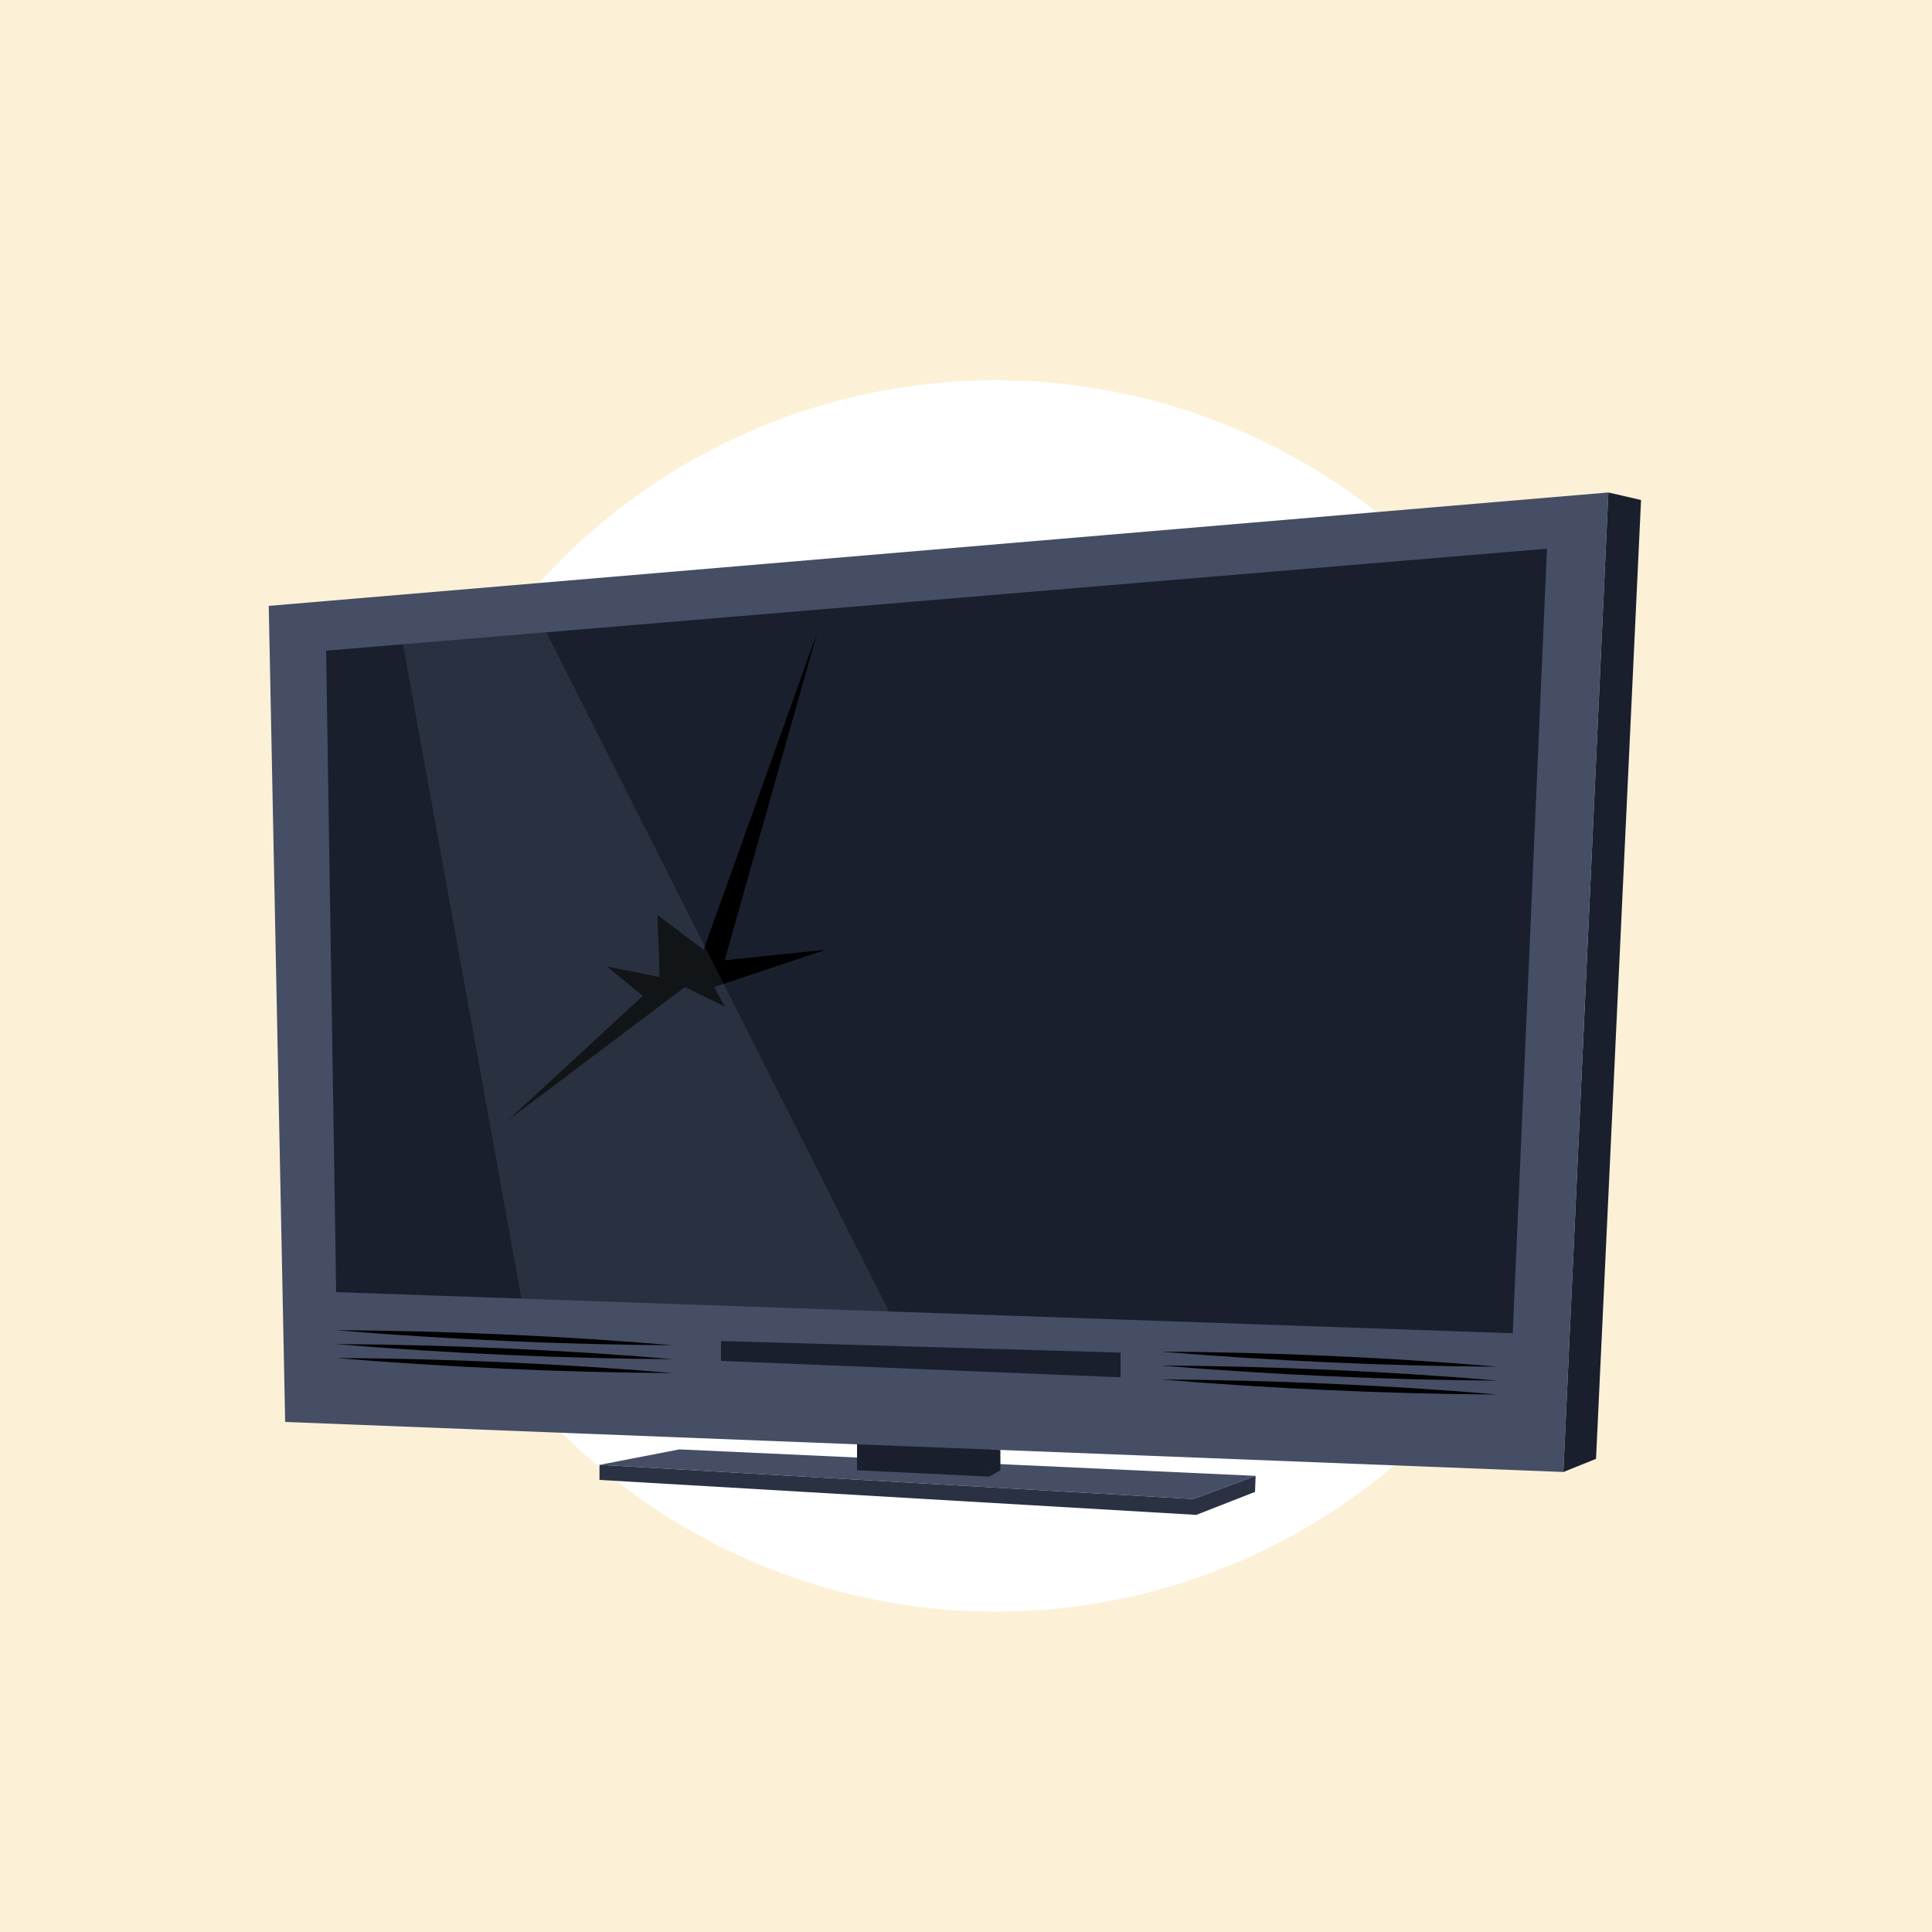 <?xml version="1.0" encoding="UTF-8"?>
<svg xmlns="http://www.w3.org/2000/svg" id="Lag_1" data-name="Lag 1" viewBox="0 0 100 100">
  <defs>
    <style>
      .cls-1 {
        fill: #fcf1d7;
      }

      .cls-2 {
        fill: #fff;
      }

      .cls-3 {
        fill: #b6dbe6;
        opacity: .1;
      }

      .cls-4 {
        fill: #454e64;
      }

      .cls-5 {
        fill: #293143;
      }

      .cls-6 {
        fill: #191f2d;
      }
    </style>
  </defs>
  <rect class="cls-1" x="-3.71" y="-6.1" width="107.03" height="106.79"></rect>
  <circle class="cls-2" cx="51.54" cy="51.55" r="31.87"></circle>
  <g>
    <g>
      <polygon class="cls-4" points="31.03 75.82 61.77 77.59 64.99 76.39 35.17 75.02 31.03 75.82"></polygon>
      <polygon class="cls-6" points="44.36 74.48 44.36 76.1 51.21 76.43 51.28 74.84 44.36 74.48"></polygon>
      <polygon class="cls-4" points="13.91 31.36 83.25 25.49 80.92 76.19 14.76 73.6 13.91 31.36"></polygon>
      <polygon class="cls-6" points="16.88 33.68 80.07 28.4 78.3 69.01 17.4 66.88 16.88 33.68"></polygon>
      <polygon points="34.14 50.57 31.42 50.03 33.27 51.55 26.31 57.97 35.45 51.09 37.51 52.1 36.97 51.09 42.73 49.16 37.51 49.7 42.3 32.73 36.42 49.16 34.03 47.36 34.14 50.57"></polygon>
      <polygon class="cls-5" points="31.03 75.82 31.03 76.6 61.92 78.41 64.96 77.22 64.99 76.39 61.77 77.59 31.03 75.82"></polygon>
      <polygon class="cls-6" points="80.92 76.19 82.61 75.51 84.94 25.88 83.25 25.49 80.92 76.19"></polygon>
      <polygon class="cls-6" points="37.32 69.41 37.32 70.44 58 71.29 58 70.01 37.32 69.41"></polygon>
    </g>
    <polygon class="cls-6" points="51.21 76.43 51.78 76.1 51.78 75.05 51.21 75.02 51.21 76.43"></polygon>
    <polygon class="cls-3" points="20.86 33.35 26.99 67.21 46.01 67.88 28.28 32.73 20.86 33.35"></polygon>
    <path d="M17.39,68.85c5.63.03,11.82.3,17.44.78-5.63-.03-11.82-.31-17.44-.78h0Z"></path>
    <path d="M17.39,69.57c5.63.03,11.82.3,17.44.78-5.63-.03-11.82-.31-17.44-.78h0Z"></path>
    <path d="M17.39,70.29c5.63.03,11.82.3,17.44.78-5.63-.03-11.82-.31-17.44-.78h0Z"></path>
    <path d="M60.1,69.96c5.63.03,11.82.3,17.44.78-5.63-.03-11.82-.31-17.44-.78h0Z"></path>
    <path d="M60.1,70.68c5.63.03,11.82.3,17.44.78-5.63-.03-11.82-.31-17.44-.78h0Z"></path>
    <path d="M60.1,71.4c5.63.03,11.82.3,17.44.78-5.63-.03-11.82-.31-17.44-.78h0Z"></path>
  </g>
</svg>
